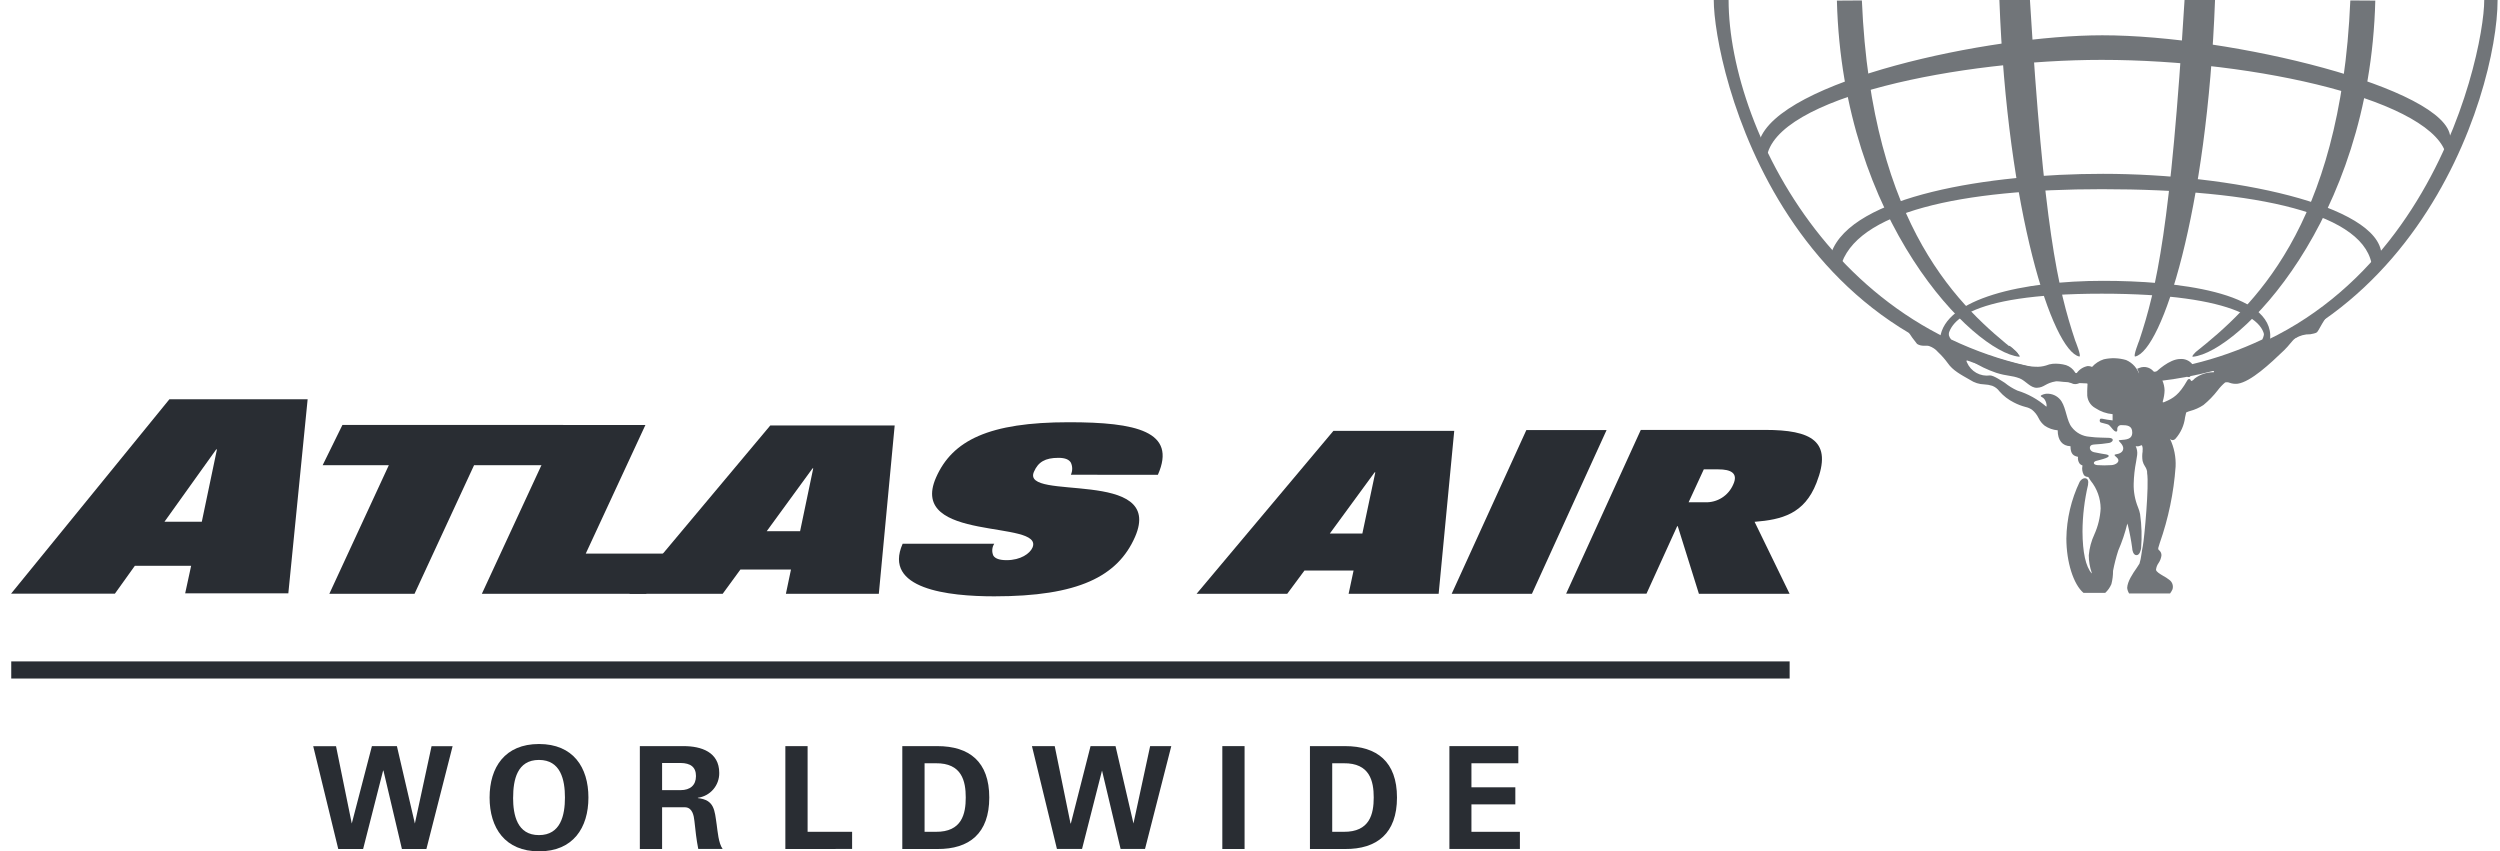 <svg width="141" height="48" viewBox="0 0 141 48" fill="none" xmlns="http://www.w3.org/2000/svg">
<g clip-path="url(#clip0_3170_10536)">
<path d="M20.976 42.081H22.385L23.399 46.447L24.34 42.085H25.527L24.049 47.884H22.668L21.626 43.462H21.607L20.48 47.884H19.078L17.665 42.085H18.952L19.84 46.447L20.976 42.081Z" fill="#292D33"/>
<path d="M27.613 44.981C27.613 43.271 28.479 41.962 30.4 41.962C32.321 41.962 33.187 43.271 33.187 44.981C33.187 46.692 32.321 48.016 30.403 48.016C28.486 48.016 27.613 46.695 27.613 44.981ZM28.938 44.981C28.938 45.976 29.17 47.1 30.397 47.1C31.624 47.1 31.863 45.976 31.863 44.981C31.863 43.987 31.627 42.86 30.397 42.86C29.167 42.86 28.941 43.987 28.941 44.981H28.938Z" fill="#292D33"/>
<path d="M37.342 47.884H36.087V42.081H38.554C39.545 42.081 40.565 42.411 40.565 43.591C40.571 43.932 40.451 44.263 40.229 44.521C40.007 44.78 39.698 44.948 39.36 44.994V45.013C40.302 45.116 40.302 45.703 40.421 46.507C40.474 46.874 40.521 47.558 40.757 47.881H39.382C39.279 47.366 39.222 46.842 39.166 46.312C39.134 45.998 39.05 45.546 38.645 45.531H37.342V47.884ZM37.342 44.564H38.384C38.93 44.564 39.253 44.285 39.253 43.77C39.253 43.255 38.94 43.039 38.384 43.032H37.342V44.564Z" fill="#292D33"/>
<path d="M44.294 47.884V42.081H45.549V46.914H48.059V47.881L44.294 47.884Z" fill="#292D33"/>
<path d="M50.89 42.081H52.864C54.675 42.081 55.795 42.963 55.795 44.981C55.795 46.999 54.675 47.897 52.864 47.884H50.89V42.081ZM52.146 46.914H52.773C54.252 46.93 54.468 45.904 54.468 44.981C54.468 44.059 54.252 43.029 52.773 43.048H52.146V46.914Z" fill="#292D33"/>
<path d="M61.507 42.081H62.916L63.927 46.444L64.868 42.081H66.061L64.579 47.881H63.202L62.154 43.459L61.027 47.881H59.611L58.202 42.081H59.486L60.377 46.444H60.396L61.507 42.081Z" fill="#292D33"/>
<path d="M70.194 47.884H68.939V42.081H70.194V47.884Z" fill="#292D33"/>
<path d="M73.881 42.081H75.859C77.663 42.081 78.79 42.963 78.79 44.981C78.79 46.999 77.663 47.897 75.859 47.884H73.881V42.081ZM75.137 46.914H75.78C77.258 46.93 77.478 45.904 77.478 44.981C77.478 44.059 77.261 43.029 75.78 43.048H75.137V46.914Z" fill="#292D33"/>
<path d="M81.746 42.081H85.634V43.048H82.989V44.404H85.465V45.367H82.989V46.914H85.722V47.881H81.746V42.081Z" fill="#292D33"/>
<path d="M103.601 0.034C103.915 12.525 111.334 19.859 113.872 20.119C114.02 20.135 113.712 19.843 113.712 19.843C110.671 17.42 105.553 12.92 105.01 0.025L103.601 0.034Z" fill="#717579"/>
<path d="M127.806 19.771V18.497L126.532 17.459L126.953 17.801C127.43 18.074 127.693 18.369 127.693 18.676C127.704 18.84 127.67 19.003 127.593 19.147C126.328 19.745 125.005 20.211 123.645 20.537C123.563 20.437 123.458 20.358 123.339 20.308C123.22 20.257 123.09 20.237 122.961 20.248C122.355 20.248 121.627 20.945 121.53 21.046C121.445 20.899 121.309 20.789 121.149 20.734C120.989 20.68 120.814 20.686 120.657 20.751L120.538 20.798L120.595 20.92C120.632 21.01 120.661 21.104 120.679 21.199C120.628 21.002 120.532 20.818 120.399 20.663C120.265 20.508 120.098 20.386 119.91 20.305C119.502 20.185 119.07 20.171 118.655 20.264C118.4 20.346 118.171 20.494 117.993 20.694C117.918 20.661 117.837 20.644 117.754 20.644C117.501 20.689 117.275 20.832 117.127 21.043C117.119 21.053 117.108 21.062 117.095 21.068C117.069 21.05 117.048 21.026 117.033 20.999C116.916 20.809 116.738 20.666 116.527 20.594C116.282 20.524 116.026 20.498 115.771 20.518C115.643 20.532 115.517 20.563 115.398 20.613C115.207 20.671 115.007 20.696 114.808 20.685C114.632 20.685 114.457 20.664 114.287 20.622C112.822 20.285 111.398 19.79 110.041 19.144C109.984 19.078 109.943 19.001 109.919 18.917C109.895 18.834 109.889 18.746 109.903 18.661L109.752 18.494C109.661 18.68 109.581 18.871 109.51 19.065C109.058 18.836 108.421 18.573 107.991 18.315C107.787 18.485 107.79 18.485 107.59 18.654C107.751 18.914 107.929 19.162 108.123 19.398C108.384 19.561 108.625 19.467 108.795 19.514C108.994 19.58 109.171 19.699 109.306 19.859C109.51 20.05 109.695 20.26 109.859 20.487C110.135 20.886 110.562 21.115 111.114 21.428C111.352 21.586 111.629 21.673 111.914 21.68C112.066 21.686 112.215 21.712 112.36 21.758C112.524 21.82 112.666 21.929 112.768 22.072C112.996 22.332 113.274 22.545 113.584 22.7C113.793 22.809 114.014 22.894 114.243 22.954C114.372 22.982 114.494 23.034 114.604 23.108C114.76 23.235 114.886 23.394 114.974 23.575C115.055 23.745 115.174 23.895 115.322 24.011C115.54 24.159 115.792 24.248 116.054 24.269C116.054 24.834 116.317 25.154 116.775 25.166C116.775 25.631 116.964 25.715 117.199 25.766C117.181 25.892 117.208 26.02 117.277 26.127C117.319 26.186 117.38 26.229 117.45 26.249C117.449 26.256 117.449 26.264 117.45 26.271C117.411 26.451 117.441 26.639 117.535 26.798C117.565 26.831 117.603 26.857 117.645 26.875C117.686 26.892 117.731 26.9 117.776 26.899C117.817 26.968 117.867 27.04 117.911 27.109C118.273 27.552 118.472 28.106 118.476 28.678C118.45 29.183 118.33 29.679 118.122 30.14C117.949 30.511 117.842 30.91 117.808 31.317C117.808 31.654 117.864 31.988 117.974 32.306V32.343C117.635 31.957 117.459 31.163 117.453 29.971C117.458 29.085 117.564 28.203 117.767 27.341C117.765 27.326 117.765 27.31 117.767 27.294C117.805 27.109 117.733 27.005 117.648 26.98C117.563 26.955 117.416 26.98 117.293 27.175C116.816 28.173 116.56 29.263 116.543 30.369C116.543 31.706 116.945 32.962 117.51 33.439H118.734C118.884 33.301 119.002 33.133 119.082 32.946C119.146 32.7 119.177 32.447 119.176 32.193C119.251 31.808 119.348 31.427 119.468 31.054C119.683 30.56 119.855 30.049 119.983 29.525C119.983 29.56 120.005 29.598 120.014 29.629C120.117 30.053 120.198 30.483 120.256 30.916C120.256 31.022 120.312 31.308 120.494 31.311C120.676 31.314 120.739 31.041 120.758 30.925C120.809 30.282 120.791 29.636 120.701 28.998C120.677 28.869 120.639 28.743 120.588 28.622C120.413 28.196 120.328 27.738 120.34 27.278C120.351 26.857 120.397 26.437 120.479 26.023C120.507 25.872 120.526 25.756 120.535 25.668C120.558 25.497 120.529 25.322 120.453 25.166C120.513 25.176 120.573 25.176 120.632 25.166C120.669 25.157 120.705 25.143 120.739 25.125C120.759 25.115 120.782 25.11 120.805 25.11C120.843 25.201 120.856 25.301 120.843 25.398C120.843 25.42 120.843 25.439 120.843 25.464C120.814 25.642 120.814 25.823 120.843 26.001C120.871 26.113 120.919 26.219 120.984 26.315C121.043 26.401 121.082 26.5 121.097 26.604V26.676C121.216 27.354 120.943 30.351 120.855 30.796C120.817 30.978 120.795 31.138 120.774 31.28C120.753 31.452 120.718 31.622 120.667 31.788C120.629 31.854 120.573 31.936 120.507 32.036C120.287 32.35 119.986 32.795 119.973 33.159C119.986 33.271 120.023 33.378 120.083 33.473H122.39C122.444 33.401 122.491 33.323 122.528 33.241C122.559 33.143 122.558 33.038 122.525 32.941C122.493 32.844 122.43 32.76 122.346 32.701C122.237 32.616 122.12 32.54 121.997 32.475C121.815 32.365 121.605 32.246 121.599 32.13C121.614 31.997 121.662 31.869 121.74 31.76C121.825 31.637 121.881 31.496 121.903 31.349C121.912 31.272 121.895 31.195 121.856 31.129C121.832 31.091 121.803 31.057 121.768 31.029C121.724 30.985 121.715 30.975 121.731 30.887C121.752 30.8 121.778 30.714 121.809 30.63C122.298 29.24 122.599 27.791 122.704 26.321C122.729 25.78 122.622 25.241 122.39 24.752C122.423 24.79 122.469 24.815 122.518 24.824C122.554 24.824 122.589 24.816 122.621 24.801C122.653 24.786 122.681 24.764 122.704 24.736C122.998 24.402 123.184 23.986 123.237 23.544C123.259 23.453 123.278 23.359 123.3 23.264C123.37 23.229 123.444 23.2 123.52 23.18C123.787 23.11 124.042 22.997 124.273 22.844C124.571 22.6 124.841 22.323 125.076 22.018C125.199 21.854 125.34 21.703 125.497 21.57C125.587 21.547 125.682 21.556 125.767 21.595C125.908 21.643 126.058 21.659 126.206 21.642C126.947 21.532 128.032 20.515 128.82 19.759C129.099 19.495 129.281 19.2 129.448 19.084C129.703 18.925 130 18.844 130.301 18.852C130.402 18.821 130.615 18.814 130.694 18.72C130.86 18.526 131.193 17.616 132.049 17.038L127.806 19.771ZM119.565 24.821C119.342 24.837 119.769 25 119.75 25.311C119.735 25.508 119.534 25.596 119.336 25.624C119.138 25.653 119.386 25.762 119.455 25.885C119.556 26.058 119.324 26.221 119.079 26.233C118.813 26.252 118.547 26.252 118.282 26.233C118.018 26.199 118.065 26.042 118.213 25.998C118.36 25.954 118.58 25.91 118.765 25.838C119.079 25.719 118.878 25.643 118.787 25.628C118.696 25.612 118.432 25.577 118.106 25.505C117.893 25.455 117.827 25.285 117.893 25.163C117.927 25.097 118.024 25.078 118.119 25.069C118.401 25.055 118.683 25.026 118.963 24.981C119.173 24.934 119.277 24.721 118.963 24.695C118.727 24.677 118.282 24.695 117.849 24.633C117.652 24.619 117.461 24.564 117.287 24.47C117.114 24.377 116.963 24.247 116.844 24.09C116.568 23.751 116.531 23.042 116.267 22.634C116.187 22.511 116.081 22.409 115.955 22.335C115.829 22.261 115.688 22.217 115.542 22.207C115.413 22.195 115.282 22.219 115.165 22.276C115.081 22.314 115.071 22.354 115.165 22.395C115.42 22.514 115.464 22.948 115.407 22.932C114.933 22.52 114.378 22.212 113.778 22.028C113.525 21.914 113.287 21.768 113.072 21.592C112.944 21.516 112.445 21.168 112.237 21.174C111.971 21.212 111.699 21.161 111.464 21.029C111.229 20.896 111.044 20.691 110.938 20.443C110.822 20.239 111.098 20.314 111.183 20.349C111.622 20.631 112.094 20.859 112.589 21.027C113.217 21.225 113.439 21.162 113.913 21.341C114.249 21.476 114.519 21.887 114.886 21.871C115.316 21.852 115.347 21.604 115.969 21.504C116.184 21.487 116.4 21.496 116.612 21.532C116.907 21.626 116.895 21.664 117.039 21.664C117.24 21.664 117.434 21.516 117.55 21.504C117.573 21.502 117.596 21.504 117.618 21.511C117.64 21.518 117.66 21.529 117.677 21.544C117.695 21.559 117.709 21.578 117.719 21.598C117.729 21.619 117.734 21.641 117.736 21.664C117.736 21.739 117.711 22.053 117.72 22.188C117.709 22.357 117.747 22.525 117.83 22.672C117.912 22.82 118.035 22.94 118.184 23.02C118.473 23.212 118.805 23.329 119.151 23.359V23.71C118.949 23.688 118.747 23.656 118.548 23.613C118.479 23.613 118.451 23.613 118.439 23.647C118.426 23.682 118.392 23.798 118.495 23.832C118.599 23.867 118.831 23.911 118.913 23.949C118.994 23.986 119.138 24.209 119.242 24.294C119.346 24.378 119.427 24.353 119.415 24.222C119.41 24.189 119.413 24.156 119.423 24.125C119.433 24.094 119.45 24.066 119.473 24.042C119.496 24.019 119.523 24.001 119.554 23.989C119.585 23.978 119.617 23.974 119.65 23.977C119.964 23.977 120.259 23.999 120.259 24.391C120.259 24.783 119.923 24.793 119.565 24.821ZM124.834 20.995C124.458 20.995 124.091 21.116 123.789 21.341C123.758 21.366 123.733 21.403 123.698 21.432C123.582 21.532 123.56 21.469 123.551 21.432C123.541 21.394 123.444 21.312 123.356 21.466C122.901 22.267 122.572 22.461 122.101 22.662C121.994 22.712 121.957 22.706 121.985 22.618C122.044 22.422 122.077 22.22 122.082 22.015C122.077 21.823 122.035 21.633 121.957 21.457C121.932 21.394 121.875 21.363 121.938 21.341C122.265 21.172 122.625 21.077 122.992 21.061C123.256 21.061 123.306 21.237 123.413 21.262C123.52 21.287 123.538 21.206 123.563 21.168C123.619 21.085 123.691 21.015 123.774 20.961C123.858 20.907 123.952 20.871 124.05 20.854C124.312 20.812 124.58 20.834 124.831 20.92C124.9 20.961 124.882 20.995 124.834 20.995Z" fill="#717579"/>
<path d="M112.896 19.706C113.135 19.85 113.612 20.079 113.803 20.019C113.922 19.982 113.533 19.64 113.342 19.502" fill="#717579"/>
<path d="M96.656 0C96.656 3.669 100.538 21.654 118.897 21.654C135.975 21.654 140.864 5.279 140.864 0H140.111C140.111 3.298 136.279 21.114 118.859 21.114C104.278 21.114 97.493 7.457 97.493 0H96.656Z" fill="#717579"/>
<path d="M112.765 0C113.21 11.985 115.762 19.771 117.268 20.107C117.422 20.142 117.039 19.203 117.039 19.203C116.047 16.228 115.272 12.767 114.488 -0.009L112.765 0Z" fill="#717579"/>
<path d="M124.928 0C124.483 11.985 121.931 19.771 120.428 20.107C120.278 20.142 120.654 19.203 120.654 19.203C121.643 16.228 122.421 12.767 123.209 -0.009L124.928 0Z" fill="#717579"/>
<path d="M133.967 0.034C133.653 12.525 126.234 19.859 123.692 20.119C123.545 20.135 123.852 19.843 123.852 19.843C126.893 17.42 132.012 12.92 132.558 0.025L133.967 0.034Z" fill="#717579"/>
<path d="M99.226 7.952C100.299 4.554 112.162 1.99 118.573 1.99C125.82 1.99 138.031 4.971 138.197 7.745L137.99 8.856C137.469 5.718 127.32 3.377 118.533 3.377C110.662 3.377 100.054 5.458 99.637 8.925L99.226 7.952Z" fill="#717579"/>
<path d="M103.284 14.261C104.429 11.037 112.196 9.804 118.608 9.804C125.857 9.804 134.142 11.559 134.315 14.333L133.794 15.13C133.552 12.042 127.31 10.67 118.539 10.67C110.668 10.67 104.602 11.926 103.789 15.105L103.284 14.261Z" fill="#717579"/>
<path d="M109.419 19.081C109.664 16.828 114.127 15.839 118.608 15.839C122.666 15.839 128.249 16.445 128.039 19.116L127.621 19.495C128.211 18.18 126.168 16.564 118.536 16.564C110.665 16.564 109.764 18.316 109.868 19.285L109.419 19.081Z" fill="#717579"/>
<path d="M86.086 24.256H90.611L86.4 33.492H81.874L86.086 24.256Z" fill="#292D33"/>
<path d="M98.959 29.431L100.933 33.489H95.818L94.625 29.676H94.594L92.862 33.483H88.33L92.541 24.247H99.546C102.163 24.247 103.378 24.874 102.449 27.234C101.765 28.992 100.488 29.309 98.956 29.431V29.456M95.237 28.329H96.179C96.509 28.34 96.836 28.251 97.115 28.075C97.395 27.898 97.615 27.641 97.748 27.338C98.062 26.676 97.607 26.472 96.916 26.472H96.094L95.237 28.329Z" fill="#292D33"/>
<path d="M19.313 23.967H31.768L30.72 26.236H26.738L23.38 33.489H18.575L21.93 26.236H18.198L19.313 23.967Z" fill="#292D33"/>
<path d="M31.587 23.97H36.401L33.037 31.223H37.496L36.445 33.489H27.177L31.587 23.97Z" fill="#292D33"/>
<path d="M43.443 23.998H50.46L49.566 33.489H44.325L44.611 32.123H41.758L40.76 33.489H35.491L43.443 23.998ZM43.242 29.961H45.125L45.866 26.415H45.828L43.242 29.961Z" fill="#292D33"/>
<path d="M60.396 26.776C60.446 26.669 60.472 26.552 60.472 26.434C60.472 26.316 60.446 26.199 60.396 26.092C60.295 25.922 60.082 25.822 59.699 25.822C58.943 25.822 58.554 26.057 58.315 26.607C57.559 28.311 65.722 26.362 64.017 30.278C63.041 32.507 60.819 33.636 56.074 33.633C53.488 33.633 49.782 33.225 50.909 30.668H56.074C56.011 30.766 55.974 30.879 55.965 30.995C55.956 31.112 55.977 31.229 56.024 31.336C56.128 31.505 56.376 31.593 56.771 31.593C57.571 31.593 58.086 31.217 58.23 30.89C58.933 29.284 51.175 30.617 52.792 26.933C53.714 24.837 55.776 23.814 60.283 23.814C64.08 23.814 66.393 24.325 65.304 26.779L60.396 26.776Z" fill="#292D33"/>
<path d="M75.205 24.3H82.019L81.14 33.489H76.062L76.341 32.18H73.57L72.6 33.489H67.488L75.205 24.3ZM75.001 30.093H76.837L77.568 26.641H77.528L75.001 30.093Z" fill="#292D33"/>
<path d="M9.553 22.52H17.351L16.262 33.464H10.444L10.78 31.913H7.604L6.48 33.483H0.624L9.553 22.52ZM9.277 29.425H11.382L12.236 25.345H12.195L9.277 29.425Z" fill="#292D33"/>
<path d="M100.936 37.302H0.634V38.268H100.936V37.302Z" fill="#292D33"/>
</g>
<defs>
<clipPath id="clip0_3170_10536">
<rect width="140.253" height="48" fill="white" transform="translate(0.625)"/>
</clipPath>
</defs>
</svg>
